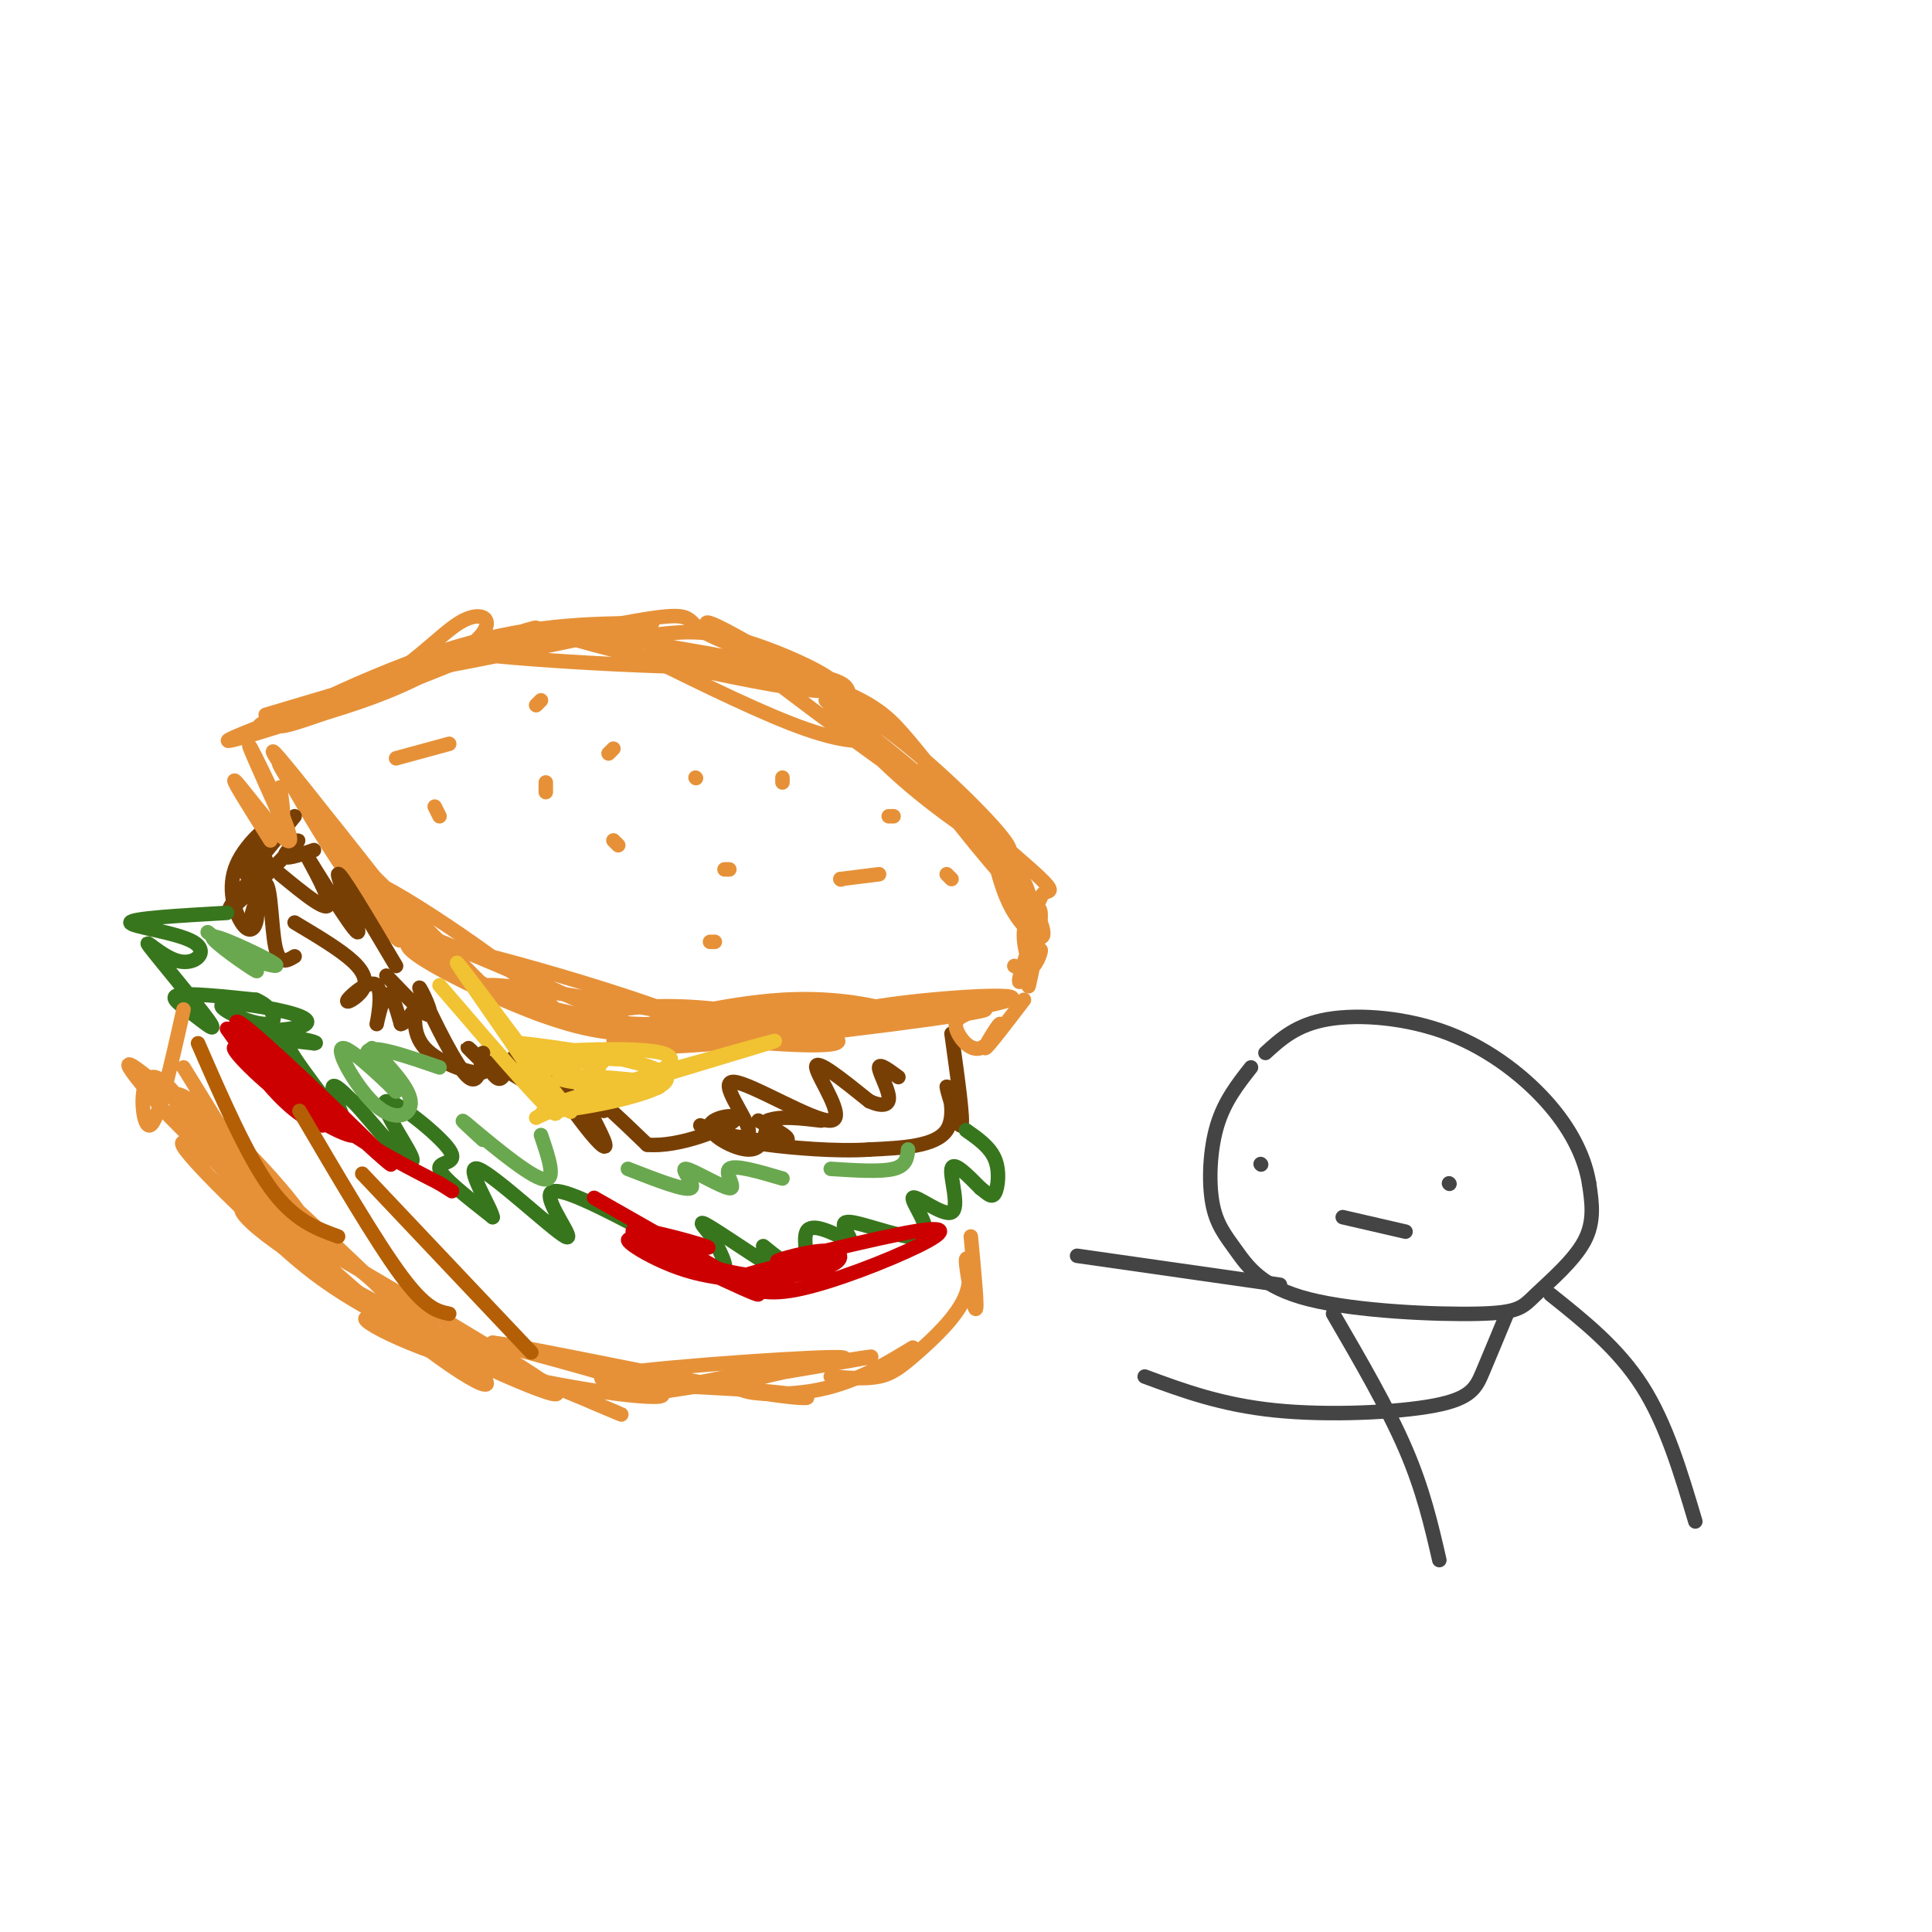 <svg viewBox='0 0 400 400' version='1.1' xmlns='http://www.w3.org/2000/svg' xmlns:xlink='http://www.w3.org/1999/xlink'><g fill='none' stroke='rgb(230,145,56)' stroke-width='3' stroke-linecap='round' stroke-linejoin='round'><path d='M59,160c4.619,7.995 9.237,15.990 15,24c5.763,8.010 12.669,16.034 6,6c-6.669,-10.034 -26.914,-38.125 -23,-34c3.914,4.125 31.987,40.467 34,43c2.013,2.533 -22.035,-28.741 -30,-38c-7.965,-9.259 0.153,3.497 8,13c7.847,9.503 15.424,15.751 23,22'/><path d='M92,196c6.564,6.430 11.476,11.504 4,4c-7.476,-7.504 -27.338,-27.587 -30,-29c-2.662,-1.413 11.878,15.845 26,27c14.122,11.155 27.827,16.206 22,10c-5.827,-6.206 -31.184,-23.671 -38,-26c-6.816,-2.329 4.910,10.477 17,18c12.090,7.523 24.545,9.761 37,12'/><path d='M130,212c-5.784,-3.275 -38.742,-17.462 -49,-21c-10.258,-3.538 2.186,3.574 12,9c9.814,5.426 16.997,9.168 30,12c13.003,2.832 31.824,4.756 22,0c-9.824,-4.756 -48.293,-16.192 -58,-17c-9.707,-0.808 9.348,9.013 22,14c12.652,4.987 18.901,5.139 25,5c6.099,-0.139 12.050,-0.570 18,-1'/><path d='M152,213c7.385,0.496 16.847,2.236 5,0c-11.847,-2.236 -45.002,-8.447 -54,-9c-8.998,-0.553 6.162,4.552 25,8c18.838,3.448 41.354,5.239 45,4c3.646,-1.239 -11.580,-5.507 -24,-7c-12.420,-1.493 -22.036,-0.210 -24,1c-1.964,1.210 3.725,2.346 13,2c9.275,-0.346 22.138,-2.173 35,-4'/><path d='M173,208c8.697,-0.175 12.941,1.387 11,1c-1.941,-0.387 -10.066,-2.723 -22,-2c-11.934,0.723 -27.679,4.506 -33,7c-5.321,2.494 -0.220,3.699 20,2c20.220,-1.699 55.559,-6.304 55,-7c-0.559,-0.696 -37.017,2.515 -49,4c-11.983,1.485 0.508,1.242 13,1'/><path d='M168,214c12.483,-1.411 37.191,-5.440 41,-7c3.809,-1.560 -13.282,-0.651 -25,1c-11.718,1.651 -18.062,4.043 -13,4c5.062,-0.043 21.531,-2.522 38,-5'/><path d='M55,148c23.860,-7.111 47.719,-14.221 44,-13c-3.719,1.221 -35.017,10.775 -43,14c-7.983,3.225 7.350,0.121 18,-5c10.650,-5.121 16.618,-12.259 21,-15c4.382,-2.741 7.180,-1.084 5,2c-2.180,3.084 -9.337,7.595 -17,11c-7.663,3.405 -15.831,5.702 -24,8'/><path d='M59,150c-8.940,2.835 -19.291,5.923 -4,0c15.291,-5.923 56.222,-20.856 56,-20c-0.222,0.856 -41.598,17.500 -51,20c-9.402,2.500 13.171,-9.143 31,-15c17.829,-5.857 30.915,-5.929 44,-6'/><path d='M135,129c-8.452,2.230 -51.581,10.806 -55,11c-3.419,0.194 32.871,-7.992 49,-11c16.129,-3.008 12.096,-0.837 17,2c4.904,2.837 18.743,6.341 7,7c-11.743,0.659 -49.070,-1.526 -57,-3c-7.930,-1.474 13.535,-2.237 35,-3'/><path d='M131,132c8.938,-1.065 13.781,-2.229 24,1c10.219,3.229 25.812,10.851 14,10c-11.812,-0.851 -51.028,-10.176 -54,-12c-2.972,-1.824 30.300,3.851 46,7c15.700,3.149 13.827,3.772 15,6c1.173,2.228 5.393,6.061 5,8c-0.393,1.939 -5.398,1.982 -14,-1c-8.602,-2.982 -20.801,-8.991 -33,-15'/><path d='M134,136c1.551,-1.721 21.930,1.476 34,5c12.070,3.524 15.831,7.374 19,11c3.169,3.626 5.746,7.027 9,11c3.254,3.973 7.185,8.516 -4,1c-11.185,-7.516 -37.485,-27.092 -44,-33c-6.515,-5.908 6.754,1.853 17,8c10.246,6.147 17.468,10.678 26,18c8.532,7.322 18.374,17.433 18,19c-0.374,1.567 -10.964,-5.409 -19,-12c-8.036,-6.591 -13.518,-12.795 -19,-19'/><path d='M171,145c5.528,3.922 28.847,23.226 39,32c10.153,8.774 7.140,7.018 6,8c-1.140,0.982 -0.408,4.704 -6,-1c-5.592,-5.704 -17.507,-20.832 -19,-24c-1.493,-3.168 7.435,5.625 14,14c6.565,8.375 10.768,16.332 11,19c0.232,2.668 -3.505,0.048 -6,-4c-2.495,-4.048 -3.747,-9.524 -5,-15'/><path d='M205,174c1.549,2.556 7.921,16.447 9,19c1.079,2.553 -3.136,-6.232 -4,-10c-0.864,-3.768 1.622,-2.521 3,2c1.378,4.521 1.648,12.315 1,14c-0.648,1.685 -2.213,-2.739 -2,-6c0.213,-3.261 2.204,-5.360 3,-5c0.796,0.360 0.398,3.180 0,6'/><path d='M215,194c-0.657,4.130 -2.300,11.454 -2,10c0.300,-1.454 2.542,-11.688 2,-12c-0.542,-0.312 -3.867,9.298 -4,11c-0.133,1.702 2.926,-4.503 4,-6c1.074,-1.497 0.164,1.715 -1,3c-1.164,1.285 -2.582,0.642 -4,0'/><path d='M112,145c0.000,0.000 -1.000,1.000 -1,1'/><path d='M93,154c0.000,0.000 -11.000,3.000 -11,3'/><path d='M113,162c0.000,0.000 0.000,2.000 0,2'/><path d='M127,155c0.000,0.000 -1.000,1.000 -1,1'/><path d='M127,174c0.000,0.000 1.000,1.000 1,1'/><path d='M144,161c0.000,0.000 0.100,0.100 0.1,0.1'/><path d='M150,180c0.000,0.000 1.000,0.000 1,0'/><path d='M162,161c0.000,0.000 0.000,1.000 0,1'/><path d='M174,182c0.000,0.000 0.100,0.100 0.1,0.1'/><path d='M174,182c0.000,0.000 8.000,-1.000 8,-1'/><path d='M184,169c0.000,0.000 1.000,0.000 1,0'/><path d='M196,181c0.000,0.000 1.000,1.000 1,1'/><path d='M147,195c0.000,0.000 1.000,0.000 1,0'/><path d='M90,167c0.000,0.000 1.000,2.000 1,2'/></g>
<g fill='none' stroke='rgb(120,63,4)' stroke-width='3' stroke-linecap='round' stroke-linejoin='round'><path d='M65,176c-3.190,1.095 -6.381,2.190 -6,1c0.381,-1.190 4.333,-4.667 2,-2c-2.333,2.667 -10.952,11.476 -13,13c-2.048,1.524 2.476,-4.238 7,-10'/><path d='M55,178c0.241,1.796 -2.657,11.285 -3,12c-0.343,0.715 1.869,-7.346 3,-7c1.131,0.346 1.180,9.099 2,13c0.820,3.901 2.410,2.951 4,2'/><path d='M61,169c-5.150,6.353 -10.301,12.705 -10,12c0.301,-0.705 6.053,-8.468 6,-10c-0.053,-1.532 -5.911,3.167 -8,8c-2.089,4.833 -0.409,9.801 1,12c1.409,2.199 2.545,1.628 3,0c0.455,-1.628 0.227,-4.314 0,-7'/><path d='M53,178c0.000,0.000 0.000,2.000 0,2'/><path d='M61,191c4.705,2.808 9.409,5.617 12,8c2.591,2.383 3.067,4.342 2,6c-1.067,1.658 -3.678,3.016 -3,2c0.678,-1.016 4.646,-4.406 6,-3c1.354,1.406 0.095,7.609 0,8c-0.095,0.391 0.973,-5.031 2,-6c1.027,-0.969 2.014,2.516 3,6'/><path d='M83,212c1.233,-0.131 2.817,-3.458 3,-3c0.183,0.458 -1.033,4.700 2,8c3.033,3.300 10.317,5.658 12,5c1.683,-0.658 -2.233,-4.331 -3,-5c-0.767,-0.669 1.617,1.665 4,4'/><path d='M101,221c1.173,1.451 2.104,3.079 3,2c0.896,-1.079 1.756,-4.867 4,-5c2.244,-0.133 5.874,3.387 6,5c0.126,1.613 -3.250,1.318 -2,2c1.250,0.682 7.125,2.341 13,4'/><path d='M125,229c2.022,-0.222 0.578,-2.778 0,-3c-0.578,-0.222 -0.289,1.889 0,4'/><path d='M102,220c7.525,4.488 15.050,8.975 16,8c0.950,-0.975 -4.674,-7.413 -5,-7c-0.326,0.413 4.644,7.678 8,12c3.356,4.322 5.096,5.702 4,3c-1.096,-2.702 -5.027,-9.486 -4,-10c1.027,-0.514 7.014,5.243 13,11'/><path d='M134,237c6.506,0.608 16.270,-3.373 18,-5c1.730,-1.627 -4.573,-0.900 -5,1c-0.427,1.900 5.021,4.971 8,5c2.979,0.029 3.490,-2.986 4,-6'/><path d='M159,232c2.500,-1.000 6.750,-0.500 11,0'/><path d='M197,214c1.280,9.179 2.560,18.357 2,19c-0.560,0.643 -2.958,-7.250 -3,-8c-0.042,-0.750 2.274,5.643 0,9c-2.274,3.357 -9.137,3.679 -16,4'/><path d='M180,238c-6.919,0.466 -16.215,-0.370 -21,-1c-4.785,-0.630 -5.057,-1.054 -3,-1c2.057,0.054 6.445,0.587 7,0c0.555,-0.587 -2.722,-2.293 -6,-4'/></g>
<g fill='none' stroke='rgb(241,194,50)' stroke-width='3' stroke-linecap='round' stroke-linejoin='round'><path d='M91,204c12.778,14.867 25.556,29.733 24,26c-1.556,-3.733 -17.444,-26.067 -20,-30c-2.556,-3.933 8.222,10.533 19,25'/><path d='M114,225c4.205,5.373 5.218,6.305 3,4c-2.218,-2.305 -7.666,-7.847 -8,-8c-0.334,-0.153 4.447,5.083 4,8c-0.447,2.917 -6.120,3.516 4,0c10.120,-3.516 36.034,-11.147 42,-13c5.966,-1.853 -8.017,2.074 -22,6'/><path d='M137,222c-10.943,3.038 -27.300,7.632 -24,8c3.300,0.368 26.256,-3.489 25,-7c-1.256,-3.511 -26.723,-6.676 -30,-7c-3.277,-0.324 15.635,2.193 20,3c4.365,0.807 -5.818,-0.097 -16,-1'/><path d='M112,218c3.385,-0.537 19.847,-1.378 25,0c5.153,1.378 -1.005,4.977 -8,6c-6.995,1.023 -14.829,-0.530 -13,-1c1.829,-0.470 13.322,0.142 18,1c4.678,0.858 2.543,1.962 -4,1c-6.543,-0.962 -17.492,-3.990 -18,-5c-0.508,-1.010 9.426,-0.003 12,0c2.574,0.003 -2.213,-0.999 -7,-2'/><path d='M117,218c0.000,0.167 3.500,1.583 7,3'/></g>
<g fill='none' stroke='rgb(56,118,29)' stroke-width='3' stroke-linecap='round' stroke-linejoin='round'><path d='M47,189c-9.941,0.571 -19.881,1.141 -20,2c-0.119,0.859 9.584,2.005 13,4c3.416,1.995 0.546,4.838 -3,4c-3.546,-0.838 -7.768,-5.357 -6,-3c1.768,2.357 9.525,11.591 12,15c2.475,3.409 -0.334,0.995 -3,-1c-2.666,-1.995 -5.190,-3.570 -3,-4c2.190,-0.430 9.095,0.285 16,1'/><path d='M53,207c3.708,1.550 4.977,4.925 2,5c-2.977,0.075 -10.201,-3.151 -9,-4c1.201,-0.849 10.827,0.680 15,2c4.173,1.320 2.893,2.432 -1,3c-3.893,0.568 -10.398,0.591 -10,1c0.398,0.409 7.699,1.205 15,2'/><path d='M65,216c1.541,0.010 -2.106,-0.965 -4,-1c-1.894,-0.035 -2.035,0.869 0,4c2.035,3.131 6.247,8.488 5,7c-1.247,-1.488 -7.953,-9.822 -7,-8c0.953,1.822 9.564,13.798 12,16c2.436,2.202 -1.304,-5.371 -2,-8c-0.696,-2.629 1.652,-0.315 4,2'/><path d='M73,228c2.045,2.006 5.159,6.022 8,9c2.841,2.978 5.411,4.917 4,2c-1.411,-2.917 -6.801,-10.689 -5,-11c1.801,-0.311 10.793,6.839 13,10c2.207,3.161 -2.369,2.332 -2,4c0.369,1.668 5.685,5.834 11,10'/><path d='M102,252c-0.180,-1.735 -6.131,-11.073 -3,-10c3.131,1.073 15.343,12.558 18,14c2.657,1.442 -4.241,-7.159 -3,-9c1.241,-1.841 10.620,3.080 20,8'/><path d='M134,255c6.489,3.289 12.711,7.511 15,8c2.289,0.489 0.644,-2.756 -1,-6'/><path d='M148,257c-1.469,-2.344 -4.642,-5.202 -1,-3c3.642,2.202 14.100,9.466 16,10c1.900,0.534 -4.759,-5.661 -5,-6c-0.241,-0.339 5.935,5.178 8,5c2.065,-0.178 0.019,-6.051 1,-8c0.981,-1.949 4.991,0.025 9,2'/><path d='M176,257c0.413,-0.933 -3.054,-4.266 0,-4c3.054,0.266 12.628,4.129 15,3c2.372,-1.129 -2.457,-7.251 -2,-8c0.457,-0.749 6.200,3.875 8,3c1.800,-0.875 -0.343,-7.250 0,-9c0.343,-1.750 3.171,1.125 6,4'/><path d='M203,246c1.536,1.190 2.375,2.167 3,1c0.625,-1.167 1.036,-4.476 0,-7c-1.036,-2.524 -3.518,-4.262 -6,-6'/></g>
<g fill='none' stroke='rgb(204,0,0)' stroke-width='3' stroke-linecap='round' stroke-linejoin='round'><path d='M47,213c4.250,6.044 8.499,12.089 13,16c4.501,3.911 9.252,5.689 6,2c-3.252,-3.689 -14.507,-12.845 -17,-14c-2.493,-1.155 3.777,5.690 11,11c7.223,5.310 15.400,9.083 13,6c-2.400,-3.083 -15.377,-13.022 -20,-17c-4.623,-3.978 -0.892,-1.994 4,2c4.892,3.994 10.946,9.997 17,16'/><path d='M74,235c5.370,4.931 10.295,9.260 4,3c-6.295,-6.260 -23.810,-23.108 -28,-26c-4.190,-2.892 4.946,8.174 14,16c9.054,7.826 18.027,12.413 27,17'/><path d='M91,245c4.500,2.833 2.250,1.417 0,0'/><path d='M123,248c17.340,9.864 34.679,19.729 34,20c-0.679,0.271 -19.378,-9.051 -25,-11c-5.622,-1.949 1.833,3.475 10,6c8.167,2.525 17.048,2.150 20,2c2.952,-0.150 -0.024,-0.075 -3,0'/><path d='M159,265c2.362,-0.438 9.767,-1.534 13,-3c3.233,-1.466 2.293,-3.304 -2,-3c-4.293,0.304 -11.940,2.750 -8,2c3.940,-0.750 19.469,-4.696 27,-6c7.531,-1.304 7.066,0.034 1,3c-6.066,2.966 -17.733,7.562 -25,9c-7.267,1.438 -10.133,-0.281 -13,-2'/><path d='M152,265c2.513,-1.558 15.295,-4.453 18,-4c2.705,0.453 -4.667,4.256 -15,3c-10.333,-1.256 -23.628,-7.569 -24,-9c-0.372,-1.431 12.179,2.020 15,3c2.821,0.980 -4.090,-0.510 -11,-2'/></g>
<g fill='none' stroke='rgb(230,145,56)' stroke-width='3' stroke-linecap='round' stroke-linejoin='round'><path d='M56,174c-4.476,-7.077 -8.952,-14.155 -7,-12c1.952,2.155 10.333,13.542 11,12c0.667,-1.542 -6.381,-16.012 -8,-19c-1.619,-2.988 2.190,5.506 6,14'/><path d='M58,169c1.000,1.333 0.500,-2.333 0,-6'/><path d='M212,207c-3.799,4.971 -7.598,9.943 -8,10c-0.402,0.057 2.593,-4.799 3,-5c0.407,-0.201 -1.775,4.254 -4,5c-2.225,0.746 -4.493,-2.215 -5,-4c-0.507,-1.785 0.746,-2.392 2,-3'/><path d='M38,209c-2.644,11.800 -5.289,23.600 -7,24c-1.711,0.400 -2.489,-10.600 1,-10c3.489,0.600 11.244,12.800 19,25'/><path d='M51,248c2.333,1.667 -1.333,-6.667 -5,-15'/><path d='M38,221c9.939,16.169 19.878,32.338 25,38c5.122,5.662 5.427,0.818 -1,-8c-6.427,-8.818 -19.586,-21.608 -24,-24c-4.414,-2.392 -0.083,5.616 8,15c8.083,9.384 19.919,20.144 30,28c10.081,7.856 18.406,12.807 8,2c-10.406,-10.807 -39.545,-37.374 -51,-47c-11.455,-9.626 -5.228,-2.313 1,5'/><path d='M34,230c9.609,9.926 33.131,32.243 49,45c15.869,12.757 24.086,15.956 12,5c-12.086,-10.956 -44.473,-36.065 -54,-42c-9.527,-5.935 3.807,7.306 13,16c9.193,8.694 14.244,12.841 28,20c13.756,7.159 36.216,17.331 33,14c-3.216,-3.331 -32.108,-20.166 -61,-37'/><path d='M54,251c-9.323,-4.011 -2.129,4.461 19,16c21.129,11.539 56.195,26.144 56,26c-0.195,-0.144 -35.650,-15.039 -48,-19c-12.350,-3.961 -1.594,3.010 15,8c16.594,4.990 39.027,7.997 41,7c1.973,-0.997 -16.513,-5.999 -35,-11'/><path d='M102,278c5.653,0.535 37.285,7.373 53,10c15.715,2.627 15.511,1.044 3,0c-12.511,-1.044 -37.330,-1.550 -33,-3c4.330,-1.450 37.809,-3.843 47,-4c9.191,-0.157 -5.904,1.921 -21,4'/><path d='M151,285c-9.185,1.788 -21.649,4.258 -13,3c8.649,-1.258 38.411,-6.244 42,-7c3.589,-0.756 -18.995,2.720 -25,5c-6.005,2.280 4.570,3.366 13,2c8.430,-1.366 14.715,-5.183 21,-9'/><path d='M201,256c0.718,7.598 1.435,15.196 1,15c-0.435,-0.196 -2.023,-8.185 -2,-10c0.023,-1.815 1.656,2.544 0,7c-1.656,4.456 -6.600,9.007 -10,12c-3.400,2.993 -5.257,4.426 -8,5c-2.743,0.574 -6.371,0.287 -10,0'/></g>
<g fill='none' stroke='rgb(120,63,4)' stroke-width='3' stroke-linecap='round' stroke-linejoin='round'><path d='M58,181c5.033,4.136 10.067,8.271 10,6c-0.067,-2.271 -5.234,-10.949 -4,-9c1.234,1.949 8.871,14.525 10,15c1.129,0.475 -4.249,-11.150 -4,-12c0.249,-0.850 6.124,9.075 12,19'/><path d='M80,202c4.274,4.476 8.548,8.952 9,8c0.452,-0.952 -2.917,-7.333 -2,-5c0.917,2.333 6.119,13.381 9,17c2.881,3.619 3.440,-0.190 4,-4'/><path d='M145,233c5.214,1.896 10.427,3.793 10,1c-0.427,-2.793 -6.496,-10.274 -3,-10c3.496,0.274 16.557,8.305 20,8c3.443,-0.305 -2.730,-8.944 -3,-11c-0.270,-2.056 5.365,2.472 11,7'/><path d='M180,228c2.774,1.238 4.208,0.833 4,-1c-0.208,-1.833 -2.060,-5.095 -2,-6c0.060,-0.905 2.030,0.548 4,2'/></g>
<g fill='none' stroke='rgb(106,168,79)' stroke-width='3' stroke-linecap='round' stroke-linejoin='round'><path d='M43,193c5.619,4.321 11.238,8.643 10,8c-1.238,-0.643 -9.333,-6.250 -9,-7c0.333,-0.750 9.095,3.357 12,5c2.905,1.643 -0.048,0.821 -3,0'/><path d='M77,217c3.853,4.080 7.706,8.161 8,11c0.294,2.839 -2.971,4.438 -7,1c-4.029,-3.438 -8.822,-11.911 -7,-12c1.822,-0.089 10.260,8.207 11,9c0.740,0.793 -6.217,-5.916 -6,-8c0.217,-2.084 7.609,0.458 15,3'/><path d='M100,236c-2.933,-2.689 -5.867,-5.378 -3,-3c2.867,2.378 11.533,9.822 15,11c3.467,1.178 1.733,-3.911 0,-9'/><path d='M130,242c5.898,2.300 11.796,4.600 13,4c1.204,-0.600 -2.285,-4.099 -1,-4c1.285,0.099 7.346,3.796 9,4c1.654,0.204 -1.099,-3.085 0,-4c1.099,-0.915 6.049,0.542 11,2'/><path d='M172,242c5.167,0.333 10.333,0.667 13,0c2.667,-0.667 2.833,-2.333 3,-4'/></g>
<g fill='none' stroke='rgb(180,95,6)' stroke-width='3' stroke-linecap='round' stroke-linejoin='round'><path d='M41,216c5.083,11.667 10.167,23.333 15,30c4.833,6.667 9.417,8.333 14,10'/><path d='M62,230c7.917,13.500 15.833,27.000 21,34c5.167,7.000 7.583,7.500 10,8'/><path d='M75,243c0.000,0.000 35.000,37.000 35,37'/></g>
<g fill='none' stroke='rgb(68,68,68)' stroke-width='3' stroke-linecap='round' stroke-linejoin='round'><path d='M259,221c-2.745,3.490 -5.490,6.979 -7,12c-1.510,5.021 -1.787,11.573 -1,16c0.787,4.427 2.636,6.727 5,10c2.364,3.273 5.244,7.518 15,10c9.756,2.482 26.388,3.201 35,3c8.612,-0.201 9.203,-1.323 12,-4c2.797,-2.677 7.799,-6.908 10,-11c2.201,-4.092 1.600,-8.046 1,-12'/><path d='M329,245c-0.742,-4.641 -3.096,-10.244 -8,-16c-4.904,-5.756 -12.359,-11.665 -21,-15c-8.641,-3.335 -18.469,-4.096 -25,-3c-6.531,1.096 -9.766,4.048 -13,7'/><path d='M261,241c0.000,0.000 0.100,0.100 0.1,0.1'/><path d='M300,245c0.000,0.000 0.100,0.100 0.1,0.1'/><path d='M278,252c0.000,0.000 13.000,3.000 13,3'/><path d='M265,266c0.000,0.000 -42.000,-6.000 -42,-6'/><path d='M312,272c-1.804,4.351 -3.607,8.702 -5,12c-1.393,3.298 -2.375,5.542 -10,7c-7.625,1.458 -21.893,2.131 -33,1c-11.107,-1.131 -19.054,-4.065 -27,-7'/><path d='M276,272c5.667,9.750 11.333,19.500 15,28c3.667,8.500 5.333,15.750 7,23'/><path d='M321,268c7.000,5.583 14.000,11.167 19,19c5.000,7.833 8.000,17.917 11,28'/></g>
</svg>